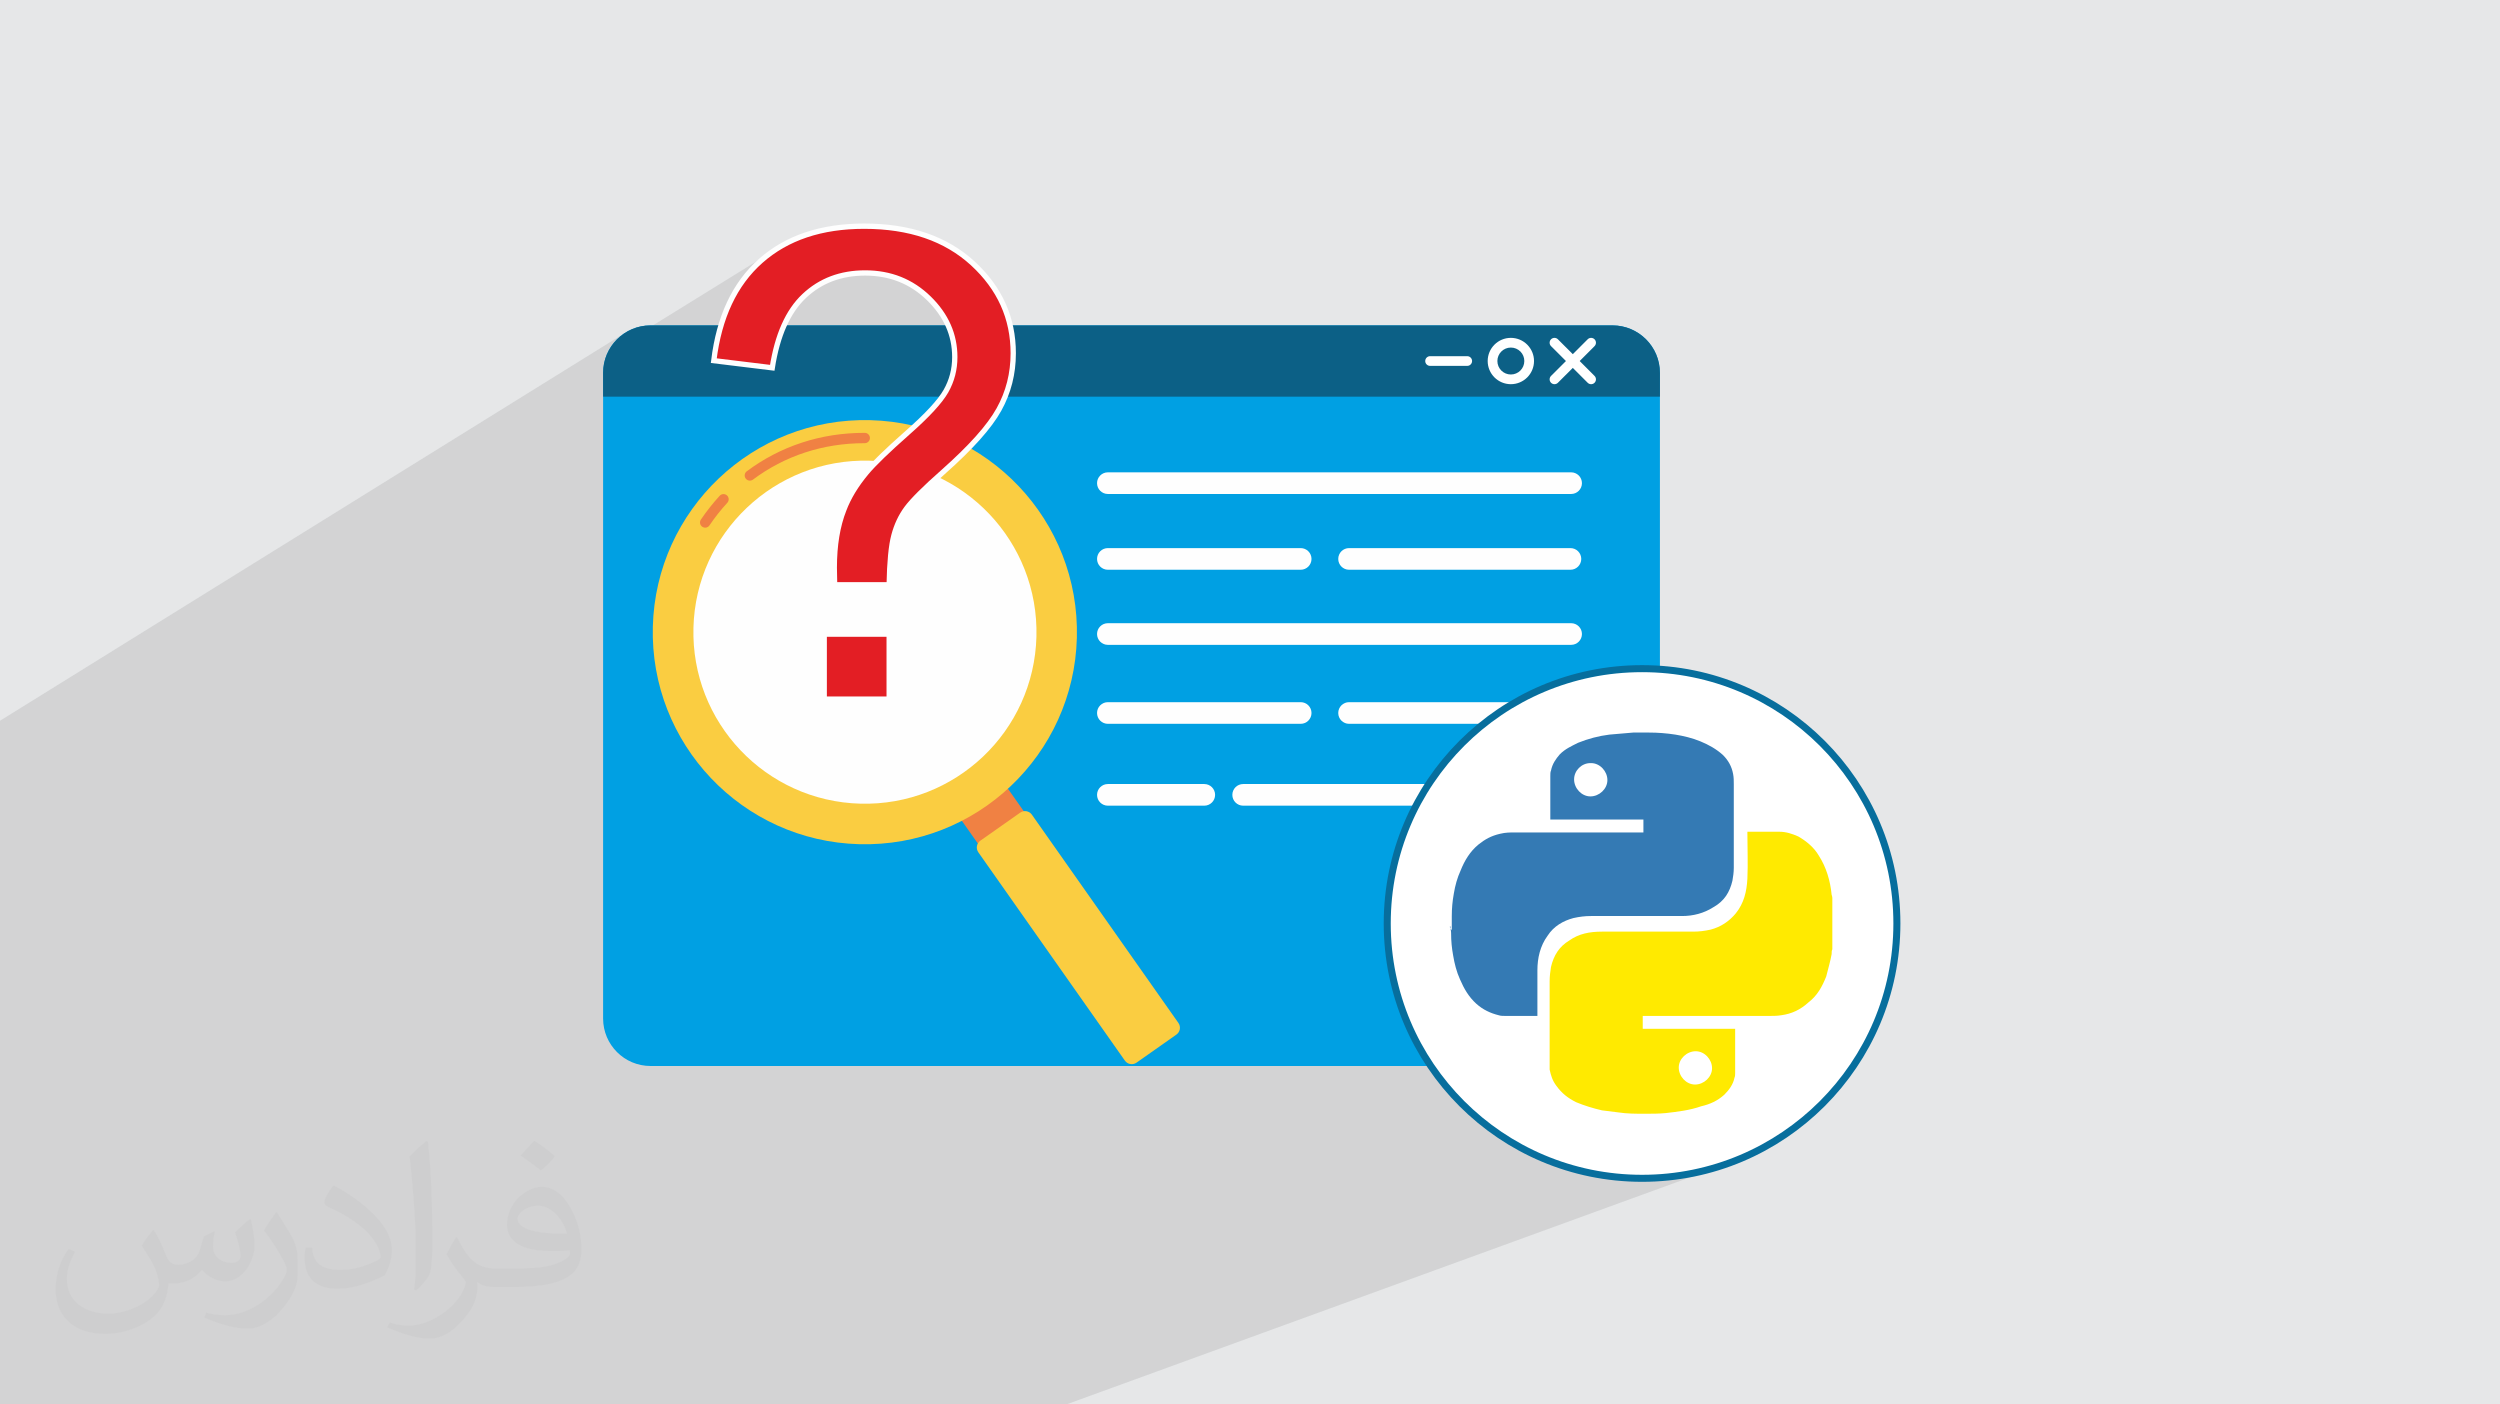 <?xml version="1.0" encoding="UTF-8"?>
<!DOCTYPE svg PUBLIC "-//W3C//DTD SVG 1.1//EN" "http://www.w3.org/Graphics/SVG/1.1/DTD/svg11.dtd">
<!-- Creator: CorelDRAW 2020 (64-Bit) -->
<svg xmlns="http://www.w3.org/2000/svg" xml:space="preserve" width="94.192mm" height="52.917mm" version="1.1" style="shape-rendering:geometricPrecision; text-rendering:geometricPrecision; image-rendering:optimizeQuality; fill-rule:evenodd; clip-rule:evenodd"
viewBox="0 0 9404.92 5283.66"
 xmlns:xlink="http://www.w3.org/1999/xlink"
 xmlns:xodm="http://www.corel.com/coreldraw/odm/2003">
 <defs>
  <style type="text/css">
   <![CDATA[
    .str1 {stroke:#076E9D;stroke-width:26.42;stroke-miterlimit:22.926}
    .str0 {stroke:#FEFEFE;stroke-width:19.97;stroke-miterlimit:22.926}
    .fil0 {fill:#E6E7E8}
    .fil10 {fill:white}
    .fil8 {fill:#FEFEFE;fill-rule:nonzero}
    .fil6 {fill:#F08143;fill-rule:nonzero}
    .fil9 {fill:#E31E24;fill-rule:nonzero}
    .fil7 {fill:#FACD41;fill-rule:nonzero}
    .fil4 {fill:#0C6086;fill-rule:nonzero}
    .fil3 {fill:#00A0E3;fill-rule:nonzero}
    .fil11 {fill:#347AB4;fill-rule:nonzero}
    .fil12 {fill:#FFEA00;fill-rule:nonzero}
    .fil5 {fill:white;fill-rule:nonzero}
    .fil2 {fill:#373435;fill-opacity:0.031}
    .fil1 {fill:#2B2A29;fill-opacity:0.102}
   ]]>
  </style>
 </defs>
 <g id="Layer_x0020_1">
  <polygon class="fil0" points="-0,0 9404.92,0 9404.92,5283.66 -0,5283.66 "/>
  <path class="fil1" d="M2540.91 5283.66l-63.51 0 -107.79 0 -221.5 0 -5.23 0 -116.42 0 -2.96 0 -38.12 0 -184.3 0 -90.3 0 -42.73 0 -91.49 0 -40.11 0 -288.13 0 -6.92 0 -1.57 0 -10.14 0 -11.43 0 -61.47 0 -79.28 0 -47.17 0 -832.07 0 -198.26 0 0 -134.03 0 -147.8 0 -41.71 0 -31.31 0 -2.01 0 -5.9 0 -17.43 0 -60.34 0 -72.44 0 -37.16 0 -28.56 0 -68.91 0 -280.02 0 -201.5 0 -94.8 0 -13.15 0 -45.2 0 -92.16 0 -109.5 0 -111.86 0 -166.39 0 -2.38 0 -17.98 0 -8.43 0 -2.26 0 -25.76 0 -7.23 0 -15.68 0 -0.25 0 -9.1 0 -4.94 0 -4.64 0 -0.81 0 -6.38 0 -21.23 0 -4.97 0 -45.55 0 -231.39 0 -134.76 0 -38.77 0 -62.46 0 -78.29 0 -54.75 0 -31.99 2347.57 -1456.91 -13.74 10.28 -12.68 11.52 -11.52 12.69 -10.27 13.75 -8.94 14.73 -6.27 13.03 646.78 -400.08 -10.4 6.49 -10.21 6.74 -10.02 6.99 -9.85 7.25 -9.67 7.51 -9.48 7.75 -9.3 8.01 -9.09 8.25 -8.86 8.47 -8.62 8.71 -8.4 8.92 -8.16 9.16 -7.94 9.38 -7.7 9.61 -7.47 9.83 -7.24 10.05 -7.01 10.28 -6.78 10.5 -6.55 10.72 -6.32 10.96 -6.09 11.17 -5.86 11.4 -5.63 11.63 -5.4 11.85 -5.17 12.08 -4.95 12.3 -4.71 12.52 -4.49 12.75 -4.25 12.97 -4.03 13.2 -3.8 13.42 -3.57 13.64 -3.34 13.87 -3.13 14.09 -2.9 14.31 -1.74 9.5 381.59 -231.3 13.05 -7.76 13.4 -7.08 13.77 -6.41 14.12 -5.74 14.48 -5.06 14.84 -4.39 15.2 -3.72 15.56 -3.05 15.92 -2.37 16.28 -1.69 16.63 -1.02 17 -0.34 17.54 0.37 17.2 1.12 16.86 1.87 16.51 2.61 16.17 3.34 15.83 4.09 15.49 4.84 15.14 5.58 14.8 6.33 14.46 7.08 14.11 7.82 13.76 8.56 13.42 9.31 13.08 10.05 12.73 10.79 12.39 11.54 11.83 12.03 11.07 12.27 10.31 12.51 9.55 12.75 8.78 12.98 8.02 13.23 7.26 13.46 6.49 13.71 5.73 13.94 4.96 14.18 4.2 14.42 3.43 14.66 2.68 14.9 1.91 15.14 1.15 15.38 0.38 15.61 -0.13 8.66 -0.39 8.57 -0.64 8.47 -0.91 8.39 -1.17 8.3 -1.43 8.21 -1.69 8.12 -1.95 8.05 -2.22 7.96 -2.48 7.88 -2.74 7.81 -3.01 7.72 -3.27 7.66 -3.53 7.58 -3.8 7.51 -4.06 7.44 -4.5 7.49 -5.1 7.79 -3.79 5.38 1541.68 0 286.09 -150.91 -3.1 1.68 -2.71 2.24 -2.23 2.7 -1.68 3.11 -1.07 3.42 -0.37 3.67 0.37 3.67 1.07 3.42 1.68 3.1 2.23 2.7 2.71 2.24 3.1 1.68 3.42 1.07 3.67 0.37 81.17 0 181.15 -94.86 -7.19 4.36 -6.71 5.01 -6.19 5.63 -5.62 6.18 -5.02 6.71 -4.36 7.18 -3.67 7.62 -2.93 8.01 -2.16 8.36 -0.82 5.4 62.06 -32.38 4.43 -2.14 4.65 -1.71 4.85 -1.25 5.03 -0.77 5.17 -0.26 5.18 0.26 5.03 0.77 4.85 1.25 4.66 1.71 4.42 2.14 4.18 2.54 3.89 2.92 3.59 3.27 0.83 0.78 3.1 3.54 2.76 3.83 0.65 1.11 114.1 -59.25 -3.18 1.67 -2.86 2.34 -2.34 2.87 -1.68 3.18 -1 3.37 -0.33 3.48 0.33 3.48 1 3.38 1.68 3.18 2.34 2.86 29.3 29.3 114.55 -59.1 -3.18 1.67 -2.86 2.34 -81.81 81.8 81.81 81.8 2.86 2.34 3.18 1.67 3.38 1 3.48 0.34 3.47 -0.34 3.38 -1 -95.13 48.3 347.11 0 -569.56 284.61 235.51 0 8.21 0.83 7.64 2.38 6.92 3.75 6.03 4.97 4.96 6.03 3.76 6.92 2.37 7.64 0.83 8.21 -0.83 8.21 -2.37 7.64 -3.76 6.92 -4.96 6.03 -6.03 4.97 -6.92 3.75 -421.81 206.81 403.38 0 8.21 0.83 7.64 2.37 6.92 3.76 6.03 4.96 4.97 6.03 3.75 6.92 2.38 7.64 0.83 8.21 -0.83 8.21 -2.38 7.64 -3.75 6.92 -4.97 6.03 -6.03 4.97 -6.92 3.75 -428.08 204.27 414.82 0 8.21 0.83 7.64 2.37 6.92 3.76 6.03 4.96 4.96 6.03 3.76 6.92 2.37 7.64 0.83 8.21 -0.83 8.21 -2.37 7.65 -3.76 6.92 -4.96 6.02 -6.03 4.97 -6.92 3.75 -471.59 218.85 238.21 0 68.8 -31.57 -41.34 21.17 -18.09 10.4 205.58 0 8.21 0.83 7.64 2.38 6.92 3.75 6.03 4.97 4.97 6.03 3.75 6.92 2.38 7.64 0.83 8.21 -0.83 8.21 -2.38 7.64 -3.75 6.92 -4.97 6.03 -6.03 4.97 -6.92 3.75 -510.03 229.71 175.56 0 347.72 -155.32 7.19 -2.82 7.2 -2.7 7.2 -2.58 7.22 -2.46 7.23 -2.34 7.25 -2.22 7.27 -2.1 7.3 -1.98 7.32 -1.86 7.36 -1.74 7.4 -1.62 7.44 -1.5 7.48 -1.38 7.53 -1.26 7.58 -1.13 7.64 -1.02 11.5 -0.96 11.47 -0.95 11.41 -0.96 11.32 -0.96 11.2 -0.97 11.05 -0.96 10.86 -0.96 10.66 -0.97 0.84 0 0.63 0 0.45 0 0.3 0 0.19 0 0.09 0 0.04 0 7.45 0 7.06 0 6.76 0 6.55 0 6.43 0 6.39 0 6.46 0 6.6 0 0.84 0 0.63 0 0.46 0 0.3 0 0.19 0 0.09 0 0.04 0 12.46 0.12 12.46 0.36 12.46 0.6 12.46 0.84 12.46 1.08 12.47 1.32 12.46 1.56 12.47 1.81 11.61 2.04 11.79 2.31 11.91 2.61 11.97 2.95 11.97 3.3 11.91 3.68 11.8 4.11 11.61 4.56 11.38 4.92 11.15 5.22 10.9 5.58 10.66 6 10.43 6.48 10.18 7.02 9.94 7.62 9.71 8.28 7.31 7.8 6.59 8.06 5.87 8.37 5.15 8.69 4.43 9.06 3.71 9.44 2.99 9.87 2.28 10.31 0.85 4.79 0.63 4.79 0.46 4.79 0.3 4.79 0.19 4.79 0.09 4.79 0.04 4.79 0 4.79 0 19.65 0 19.65 0 19.65 0 19.65 0 19.66 0 19.65 0 19.65 0 19.65 0 19.66 0 19.65 0 3.78 51.21 -21.46 0.85 0 0.68 0 0.55 0 0.49 0 0.48 0 0.55 0 0.67 0 0.84 0 7.19 0 7.19 0 7.19 0 7.19 0 7.19 0 7.19 0 7.19 0 7.19 0 7.19 0 7.19 0 7.2 0 7.19 0 7.19 0 7.19 0 7.2 0 7.19 0 9.47 0.35 9.27 1.01 9.09 1.61 8.93 2.15 8.82 2.63 8.73 3.05 8.66 3.39 8.63 3.7 11.37 6.95 11.04 7.47 10.62 8.01 10.11 8.58 9.51 9.17 8.83 9.81 8.05 10.46 7.18 11.14 5.12 8.24 4.83 8.41 4.53 8.58 4.24 8.74 3.96 8.88 3.68 9.03 3.4 9.17 3.13 9.29 2.87 9.41 2.6 9.52 2.33 9.63 2.08 9.72 1.83 9.82 1.57 9.89 1.33 9.96 1.08 10.03 0.84 2.03 0.63 2.21 0.46 2.33 0.3 2.39 0.11 1.36 0.16 -0.07 0 3.16 0.01 0.26 0.04 2.21 0 2.03 0 0 -0.05 0.02 0 4.76 0 12.38 0 12.32 0 12.27 0 12.23 0 12.19 0 12.15 0 12.12 0 12.09 0 12.06 0 12.04 0 12.02 0 12.01 0 11.99 0 11.99 0 11.99 -0.84 1.92 -0.63 1.95 -0.46 2.02 -0.3 2.1 -0.19 2.23 -0.09 2.37 -0.04 2.57 0 2.77 -2.03 10.44 -2.24 10.28 -2.43 10.23 -2.57 10.26 -2.7 10.37 -2.79 10.59 -2.85 10.88 -2.88 11.28 -5.89 14.14 -6.28 13.62 -6.83 13.09 -7.51 12.52 -8.36 11.92 -9.35 11.28 -10.47 10.63 -11.77 9.93 -11.63 9.95 -11.9 8.79 -12.2 7.64 -12.52 6.54 -12.89 5.45 -214.93 82.85 0 1.27 0 10.19 0 10.22 0 10.26 0 10.27 0 10.29 0 10.3 0 10.3 0 10.29 0 10.27 0 10.25 0 10.23 0 10.18 0 10.14 0 10.09 0 2.03 -0.04 2.2 -0.09 2.33 -0.19 2.39 -0.3 2.39 -0.46 2.33 -0.63 2.21 -0.84 2.03 -2.38 9.36 -3.26 8.91 -4.02 8.49 -4.72 8.09 -5.31 7.74 -5.83 7.4 -6.24 7.11 -6.57 6.83 -9.72 8.16 -9.98 7.26 -10.27 6.43 -10.61 5.64 -10.97 4.92 -11.35 4.26 -580.4 217.9 4.34 1.72 44.54 15.08 45.49 12.91 46.38 10.7 47.21 8.44 47.98 6.09 48.69 3.7 49.34 1.25 49.34 -1.25 48.69 -3.7 47.98 -6.09 47.21 -8.44 46.38 -10.7 45.49 -12.91 44.54 -15.08 -2496.41 909.07 -593.12 0 -29.91 0 -112.41 0 -38.12 0 -21.47 0 -9.47 0 -195.27 0 -90.58 0 -2.86 0 -31.7 0 -9.43 0 -5.58 0 -56.4 0 -28.28 0 -51.52 0 -154.34 0 -4.47 0 -34.75 0zm4352.3 -1899.06l0 0z"/>
  <path class="fil2" d="M578.49 4627.69c17.95,27.21 29.6,53.36 40.96,82.43 8.45,16.91 12.93,48.09 52.57,48.09 11.61,0 28.28,-3.42 43.06,-11.61 16.63,-8.73 29.32,-21.94 35.94,-42l15.85 -53.36 38.57 -19.02 2.64 2.64c-5.27,20.09 -6.59,39.36 -6.59,54.43 0,44.63 38.57,61.56 69.22,61.56 17.95,0 34.09,-8.73 34.09,-25.11 0,-21.13 -8.98,-57.06 -20.62,-89.29 17.95,-17.95 35.94,-35.94 56.53,-50.47l3.17 1.6c8.98,38.04 14,75.56 14,100.66 0,24.57 -10.83,51.79 -19.81,69.49 -18.49,34.87 -51.25,62.62 -90.87,62.62 -30.1,0 -63.65,-15.07 -86.66,-43.06l-1.32 0c-21.66,26.96 -55.22,51.25 -108.86,51.25l-16.63 0c-2.64,35.41 -10.29,60.49 -21.94,82.95 -31.95,62.34 -126.81,106.47 -216.1,106.47 -124.17,0 -186.51,-71.59 -186.51,-166.96 0,-58.91 19.27,-113.6 48.88,-152.42l24.29 10.04c-18.49,35.41 -30.91,68.68 -30.91,101.45 0,89.29 72.66,131.83 156.4,131.83 77.68,0 173.83,-49.41 191.28,-106.72 -6.59,-62.62 -30.1,-91.93 -66.04,-148.99 10.83,-19.02 24.83,-38.04 42.28,-58.38l3.17 0 0 0 0 0 -0.02 -0.09zm1432.13 -336.04c26.15,16.39 51.79,35.66 76.87,57.85 -14,19.81 -31.45,37.79 -53.11,53.64 -25.11,-20.34 -50.19,-37.79 -75.84,-56.27 17.42,-19.55 34.62,-38.29 52.04,-55.22l0 0 0 0 0 0 0 0 0 0 0.03 0zm13.47 244.11c-42.28,0 -76.87,27.75 -76.87,48.34 0,44.13 84.53,57.85 185.72,57.31 -12.68,-51.79 -57.06,-105.68 -108.86,-105.68l0.01 0.03zm-94.86 236.19c54.96,0 103.04,-1.6 139.74,-10.83 40.96,-10.29 75.56,-30.91 75.56,-45.17 0,-3.7 0,-8.19 -1.32,-11.89 -22.98,2.11 -49.41,2.11 -72.38,2.11 -74.49,0 -131.55,-16.91 -154.02,-58.66 -5.55,-11.61 -9.51,-24.57 -9.51,-39.36 0,-40.43 17.42,-79.79 48.09,-107 25.61,-22.45 53.89,-36.44 82.67,-36.44 52.04,0 93.51,41.75 122.57,107.54 15.85,35.94 26.68,77.4 26.68,129.72 0,34.87 -9.51,64.19 -31.17,85.85 -40.43,39.11 -114.92,53.89 -229.04,53.89l-51.79 0 0 0 -13.47 0c-28.28,0 -48.62,-5.02 -64.72,-17.42l-2.64 0c0.79,6.59 1.32,12.93 1.32,19.02 0,25.61 -8.45,58.38 -25.61,84.53 -50.72,75.3 -105.68,108.04 -153.24,108.04 -48.09,0 -107,-18.49 -160.11,-42.54l9.51 -18.49c17.17,7.13 40.96,11.89 73.7,11.89 85.85,0 198.66,-82.43 212.66,-163 -3.17,-6.59 -8.98,-15.32 -17.17,-24.57 -25.11,-29.85 -40.96,-54.68 -55.75,-80.83 12.68,-25.11 24.29,-45.17 35.13,-63.4l4.49 -0.53c36.72,74.77 69.99,117.55 144.23,117.55l11.61 0 0 0 53.89 0 0 0 0 0 0 0 0 0 0 0 0.09 0.01zm-371.98 79c6.34,-34.34 6.87,-72.91 6.87,-108.86l0 -53.36c0,-99.6 -12.68,-244.36 -22.98,-338.68 17.95,-19.27 43.06,-42 62.87,-57.31l5.81 1.6c13.47,118.62 16.63,256 16.63,383.06 0,33.3 -1.32,65.79 -4.49,89.55 -1.85,30.1 -19.27,52.83 -56.53,87.7l-8.19 -3.7zm-382.8 -157.19c1.85,46.77 24.83,83.49 105.15,83.49 49.93,0 92.19,-12.93 138.96,-35.13 8.45,-3.7 12.93,-8.73 12.93,-12.93 0,-29.32 -22.45,-68.15 -60.23,-103.55 -36.72,-33.3 -85.34,-62.62 -130.76,-82.18 -15.6,-6.59 -20.62,-13.47 -20.62,-20.09 0,-13.47 17.95,-41.75 32.77,-62.09l5.02 -0.53c52.04,27.21 110.17,67.64 153.24,112.53 39.11,41.47 63.4,83.49 63.4,129.19 0,33.81 -10.29,65.51 -26.96,95.11 -57.06,28.79 -117.83,50.72 -178.06,50.72 -73.17,0 -123.1,-34.34 -123.1,-114.92 0,-8.73 0,-22.19 3.17,-39.64l25.11 0 0 0 0 0 0 0 0 0 0 0 -0.02 0zm-132.37 -132.9l45.45 73.45c16.63,27.21 32.23,56.81 32.23,103.55l0 59.7c0,48.34 -30.91,100.13 -80.83,151.38 -39.11,34.62 -73.7,49.41 -105.68,49.41 -47.55,0 -101.98,-14.79 -164.85,-41.75l7.13 -18.49c19.81,5.27 42.79,9.77 71.06,9.77 90.36,-0.53 182.8,-66.57 225.08,-147.15 5.02,-9.26 6.87,-17.95 6.87,-24.04 0,-9.26 -5.02,-19.55 -8.98,-28.79 -22.98,-43.31 -48.62,-82.95 -76.87,-119.68 14.79,-23.25 29.6,-45.7 45.7,-67.9l3.7 0.53 0 0 0 0 0 0 0 0 0 0 -0.02 0.01z"/>
  <g id="_3022903752112">
   <path class="fil3" d="M6244.55 1402.69l0 2428.94c0,98.61 -80,178.61 -178.6,178.61l-3618.56 0c-98.61,0 -178.52,-80 -178.52,-178.61l0 -2428.94c0,-98.61 79.91,-178.61 178.52,-178.61l3618.56 0c98.6,0 178.6,80 178.6,178.61z"/>
   <path class="fil4" d="M6244.55 1402.69l0 89.58 -3975.68 0 0 -89.58c0,-98.61 79.91,-178.61 178.52,-178.61l3618.56 0c98.6,0 178.6,80 178.6,178.61z"/>
   <path class="fil5" d="M5834.99 1302.18c-7.13,-7.12 -7.13,-18.67 0,-25.8 7.12,-7.12 18.67,-7.12 25.8,0l137.8 137.79c7.13,7.13 7.13,18.68 0,25.8 -7.12,7.12 -18.67,7.12 -25.79,0l-137.81 -137.79z"/>
   <path class="fil5" d="M5972.8 1276.38c7.12,-7.12 18.67,-7.12 25.79,0 7.13,7.13 7.13,18.68 0,25.8l-137.8 137.79c-7.13,7.12 -18.68,7.12 -25.8,0 -7.13,-7.12 -7.13,-18.67 0,-25.8l137.81 -137.79z"/>
   <path class="fil5" d="M5770.92 1358.17c0,24.05 -9.77,45.85 -25.53,61.62 -15.77,15.77 -37.56,25.52 -61.63,25.52 -24.04,0 -45.85,-9.77 -61.62,-25.53 -15.77,-15.77 -25.53,-37.55 -25.53,-61.61 0,-24.05 9.77,-45.85 25.53,-61.61 15.77,-15.78 37.57,-25.53 61.62,-25.53 24.06,0 45.86,9.76 61.63,25.52l1.04 1.13c15.16,15.71 24.49,37.03 24.49,60.49zm-51.33 35.82c9.17,-9.16 14.84,-21.83 14.84,-35.82 0,-13.64 -5.33,-25.98 -14.01,-35.04l-0.83 -0.78c-9.16,-9.16 -21.84,-14.84 -35.83,-14.84 -13.98,0 -26.65,5.68 -35.82,14.84 -9.16,9.17 -14.84,21.84 -14.84,35.82 0,13.98 5.68,26.65 14.84,35.81 9.17,9.17 21.84,14.85 35.82,14.85 13.99,0 26.67,-5.67 35.83,-14.84z"/>
   <path class="fil5" d="M5379.93 1376.42c-10.07,0 -18.24,-8.18 -18.24,-18.24 0,-10.07 8.17,-18.25 18.24,-18.25l139.77 0c10.06,0 18.24,8.18 18.24,18.25 0,10.06 -8.18,18.24 -18.24,18.24l-139.77 0z"/>
   <polygon class="fil6" points="3867.12,3074.16 3694.37,3195.68 3591.28,3049.16 3764.03,2927.63 "/>
   <path class="fil7" d="M4425.57 3892.1l-150.04 105.55c-14.19,9.98 -33.77,6.57 -43.74,-7.61l-551.36 -783.74c-9.98,-14.18 -6.58,-33.76 7.61,-43.73l150.04 -105.56c14.18,-9.97 33.76,-6.56 43.74,7.61l551.36 783.74c9.97,14.18 6.56,33.76 -7.61,43.74z"/>
   <path class="fil7" d="M4051.14 2399.2c-11.58,440.51 -378.08,788.23 -818.58,776.64 -440.5,-11.57 -788.22,-378.07 -776.63,-818.57 11.57,-440.51 378.06,-788.23 818.57,-776.64 440.5,11.58 788.22,378.07 776.64,818.57z"/>
   <path class="fil6" d="M2669.04 1976.45c-6.02,8.93 -18.15,11.28 -27.09,5.26 -8.93,-6.02 -11.28,-18.15 -5.26,-27.08 10.38,-15.37 21.67,-30.77 33.83,-46.17 12,-15.2 24.34,-29.71 36.97,-43.42 7.29,-7.92 19.62,-8.43 27.54,-1.14 7.92,7.29 8.43,19.62 1.14,27.54 -12.48,13.57 -24.2,27.3 -35.14,41.14 -10.9,13.81 -21.58,28.45 -31.99,43.87zm163.6 -172.2c-8.64,6.44 -20.87,4.66 -27.31,-3.97 -6.44,-8.64 -4.66,-20.87 3.97,-27.31 61.77,-46.18 131.68,-83.18 208.53,-108.22 72.58,-23.64 151.37,-36.56 235.33,-36.41 10.73,0 19.45,8.72 19.45,19.46 0,10.74 -8.72,19.46 -19.45,19.46 -79.61,-0.15 -154.36,12.11 -223.28,34.57 -72.59,23.64 -138.73,58.67 -197.25,102.42z"/>
   <path class="fil8" d="M3899.02 2395.19c-9.36,356.31 -305.8,637.55 -662.1,628.2 -356.31,-9.38 -637.56,-305.81 -628.2,-662.11 9.37,-356.31 305.81,-637.56 662.11,-628.19 356.31,9.36 637.55,305.8 628.19,662.1z"/>
   <path class="fil8" d="M4167.77 1858.34c-22.49,0 -40.72,-18.24 -40.72,-40.73 0,-22.49 18.23,-40.73 40.72,-40.73l1742.73 0c22.49,0 40.72,18.24 40.72,40.73 0,22.49 -18.23,40.73 -40.72,40.73l-1742.73 0z"/>
   <path class="fil8" d="M4167.77 2143.39c-22.49,0 -40.72,-18.24 -40.72,-40.73 0,-22.49 18.23,-40.72 40.72,-40.72l725.32 0c22.49,0 40.73,18.23 40.73,40.72 0,22.49 -18.24,40.73 -40.73,40.73l-725.32 0z"/>
   <path class="fil8" d="M5075.16 2143.39c-22.49,0 -40.72,-18.24 -40.72,-40.73 0,-22.49 18.23,-40.72 40.72,-40.72l832.76 0c22.49,0 40.73,18.23 40.73,40.72 0,22.49 -18.24,40.73 -40.73,40.73l-832.76 0z"/>
   <path class="fil8" d="M4167.77 2425.9c-22.49,0 -40.72,-18.23 -40.72,-40.73 0,-22.49 18.23,-40.72 40.72,-40.72l1742.73 0c22.49,0 40.72,18.23 40.72,40.72 0,22.5 -18.23,40.73 -40.72,40.73l-1742.73 0z"/>
   <path class="fil8" d="M4167.77 2723c-22.49,0 -40.72,-18.24 -40.72,-40.73 0,-22.49 18.23,-40.73 40.72,-40.73l725.32 0c22.49,0 40.73,18.24 40.73,40.73 0,22.49 -18.24,40.73 -40.73,40.73l-725.32 0z"/>
   <path class="fil8" d="M5075.16 2723c-22.49,0 -40.72,-18.24 -40.72,-40.73 0,-22.49 18.23,-40.73 40.72,-40.73l832.76 0c22.49,0 40.73,18.24 40.73,40.73 0,22.49 -18.24,40.73 -40.73,40.73l-832.76 0z"/>
   <path class="fil8" d="M4167.77 3030.95c-22.49,0 -40.72,-18.23 -40.72,-40.72 0,-22.49 18.23,-40.73 40.72,-40.73l362.66 0c22.49,0 40.73,18.24 40.73,40.73 0,22.49 -18.24,40.72 -40.73,40.72l-362.66 0z"/>
   <path class="fil8" d="M4676.77 3030.95c-22.49,0 -40.73,-18.23 -40.73,-40.72 0,-22.49 18.24,-40.73 40.73,-40.73l1231.15 0c22.49,0 40.73,18.24 40.73,40.73 0,22.49 -18.24,40.72 -40.73,40.72l-1231.15 0z"/>
   <path class="fil9 str0" d="M3139.77 2199.84c-0.81,-28.51 -1.22,-50.09 -1.22,-64.34 0,-84.31 11.81,-156.81 35.85,-217.9 17.51,-46.43 45.61,-92.86 84.71,-139.7 28.51,-34.22 80.24,-83.9 154.37,-149.47 74.53,-65.58 122.58,-117.71 144.99,-156.81 22.4,-39.5 33.4,-81.87 33.4,-128.3 0,-83.89 -32.59,-157.62 -97.75,-221.16 -65.16,-63.53 -144.99,-95.31 -239.49,-95.31 -91.64,0 -167.8,28.92 -228.89,86.35 -61.5,57.83 -101.42,147.85 -120.56,270.44l-219.94 -26.89c19.96,-163.32 78.61,-288.76 176.76,-375.51 98.16,-86.76 227.68,-130.33 388.96,-130.33 170.65,0 306.69,46.43 408.51,139.7 101.42,93.27 152.32,206.09 152.32,338.46 0,76.56 -17.91,147.03 -53.76,211.38 -35.84,64.76 -105.89,142.95 -210.16,235.41 -70.05,61.91 -115.66,107.52 -137.25,136.84 -21.59,29.33 -37.47,63.13 -47.65,101.42 -10.18,37.88 -16.3,99.79 -17.92,185.72l-205.28 0zm-39.09 430.1l0 -244.37 244.37 0 0 244.37 -244.37 0z"/>
   <g>
    <circle class="fil10 str1" cx="6177.39" cy="3474.1" r="958.66"/>
    <path class="fil11" d="M5461.57 3499.65c0,-15.33 0,-30.65 0,-48.56 0,-2.53 0,-2.53 0,-5.1 0,-28.13 2.54,-56.21 7.67,-84.35 5.1,-30.68 12.78,-58.81 25.56,-86.91 15.32,-38.33 35.77,-71.58 66.46,-97.14 25.57,-20.45 48.6,-33.24 81.82,-40.91 20.45,-5.1 38.32,-5.1 56.2,-5.1 158.51,0 319.57,0 480.63,0 2.54,0 2.54,0 2.54,0 0,-17.88 0,-30.66 0,-48.55 -117.62,0 -232.65,0 -350.23,0 0,-2.55 0,-2.55 0,-5.1 0,-51.12 0,-102.28 0,-155.93 0,-2.54 0,-2.54 0,-2.54 0,-7.68 0,-15.37 2.55,-20.46 5.1,-25.57 17.88,-43.45 33.23,-61.37 20.46,-20.47 43.45,-30.66 69.03,-43.45 38.35,-15.33 76.71,-25.57 117.59,-30.66 30.68,-2.55 61.38,-5.1 89.49,-7.68 2.54,0 2.54,0 2.54,0 20.46,0 35.82,0 53.7,0 2.55,0 2.55,0 2.55,0 33.23,0 66.46,2.55 99.71,7.68 30.66,5.09 63.9,12.77 94.59,25.56 30.68,12.77 58.81,28.12 84.37,51.12 20.46,20.46 33.23,43.44 38.33,71.58 2.56,12.77 2.56,25.56 2.56,38.34 0,104.8 0,209.63 0,314.42 0,17.89 -2.56,33.24 -5.11,48.57 -10.2,43.44 -30.66,76.7 -71.58,99.69 -35.8,22.99 -76.67,33.24 -117.6,33.24 -112.48,0 -227.53,0 -342.56,0 -23,0 -43.46,2.57 -66.47,7.67 -38.34,10.2 -74.14,30.67 -97.15,66.47 -28.13,38.33 -38.32,84.37 -38.32,130.37 0,56.22 0,112.47 0,168.72 0,2.54 0,2.54 0,2.54 -2.54,0 -2.54,0 -2.54,0 -38.34,0 -81.81,0 -120.17,0 -7.66,0 -15.32,0 -22.99,-2.54 -30.68,-7.67 -58.82,-20.45 -84.37,-43.45 -28.14,-25.55 -46.01,-56.21 -61.37,-92.03 -12.77,-28.14 -20.45,-58.81 -25.57,-89.5 -5.08,-28.12 -7.66,-53.69 -7.66,-84.36 0,-7.66 -2.56,-15.32 -2.56,-25.56l0 0 -2.53 2.54 2.53 5.11 0 0 5.14 7.67 0.04 -0.04 -0.04 0.01zm521.49 -628.89l0 0c-33.23,0 -61.37,28.13 -61.37,61.37 0,33.24 28.14,63.92 61.37,63.92 33.24,0 63.92,-28.14 63.92,-61.38 0,-33.23 -28.14,-63.91 -61.38,-63.91l0 0 -2.57 0 0.02 0z"/>
    <path class="fil12" d="M6893.16 3376.95c0,66.46 0,130.37 0,194.31 -2.55,5.1 -2.55,10.2 -2.55,17.9 -5.1,28.12 -12.77,53.69 -20.46,84.36 -15.32,38.34 -33.23,71.59 -66.46,97.14 -30.68,28.13 -63.92,43.46 -102.28,48.58 -15.36,2.56 -28.14,2.56 -38.33,2.56 -158.49,0 -319.57,0 -480.59,0 -2.56,0 -2.56,0 -2.56,0 0,17.88 0,30.65 0,48.55 115.04,0 232.64,0 347.67,0 0,2.58 0,2.58 0,2.58 0,53.69 0,109.9 0,163.58 0,5.1 0,12.77 -2.55,17.88 -5.1,25.57 -20.46,46.03 -38.33,63.91 -25.57,23.01 -53.69,35.81 -86.93,43.45 -43.46,15.35 -89.48,20.47 -132.93,25.57 -25.57,2.54 -53.7,2.54 -79.23,2.54 -33.24,0 -66.48,0 -99.71,-5.09 -20.46,-2.55 -38.33,-5.1 -61.36,-7.68 -33.24,-7.67 -66.47,-17.88 -97.17,-30.66 -30.67,-15.34 -53.69,-33.23 -74.14,-61.36 -15.33,-20.47 -20.46,-38.34 -25.56,-61.37 0,-7.65 0,-17.9 0,-25.57 0,-102.27 0,-204.52 0,-306.76 0,-20.46 2.53,-35.81 5.1,-53.69 10.21,-43.44 30.68,-76.7 69.04,-99.71 35.8,-25.56 76.71,-33.23 122.73,-33.23 112.45,0 227.52,0 342.56,0 23.03,0 43.44,-2.55 66.47,-7.65 38.33,-10.21 69.04,-30.68 94.59,-61.36 30.67,-38.34 40.91,-81.8 43.45,-130.38 2.57,-56.26 0,-115.04 0,-171.28 0,-2.55 0,-2.55 0,-5.1 2.57,0 2.57,0 5.1,0 38.34,0 76.68,0 115.05,0 25.55,0 48.59,7.67 71.57,17.88 30.68,17.88 58.81,40.92 76.71,71.58 28.13,43.46 43.44,94.61 48.58,148.28 2.55,5.1 2.55,12.78 2.55,17.88l0 0 0 0 -2.55 -2.57 0 0 2.55 -5.07 -0.04 0 -0.01 -0.01zm-516.4 703.04l0 0c33.24,0 63.91,-28.14 63.91,-61.37 0,-33.24 -28.13,-63.91 -61.37,-63.91 -33.22,0 -63.9,28.13 -63.9,61.37 0,33.24 28.13,63.91 61.36,63.91z"/>
   </g>
  </g>
 </g>
</svg>

